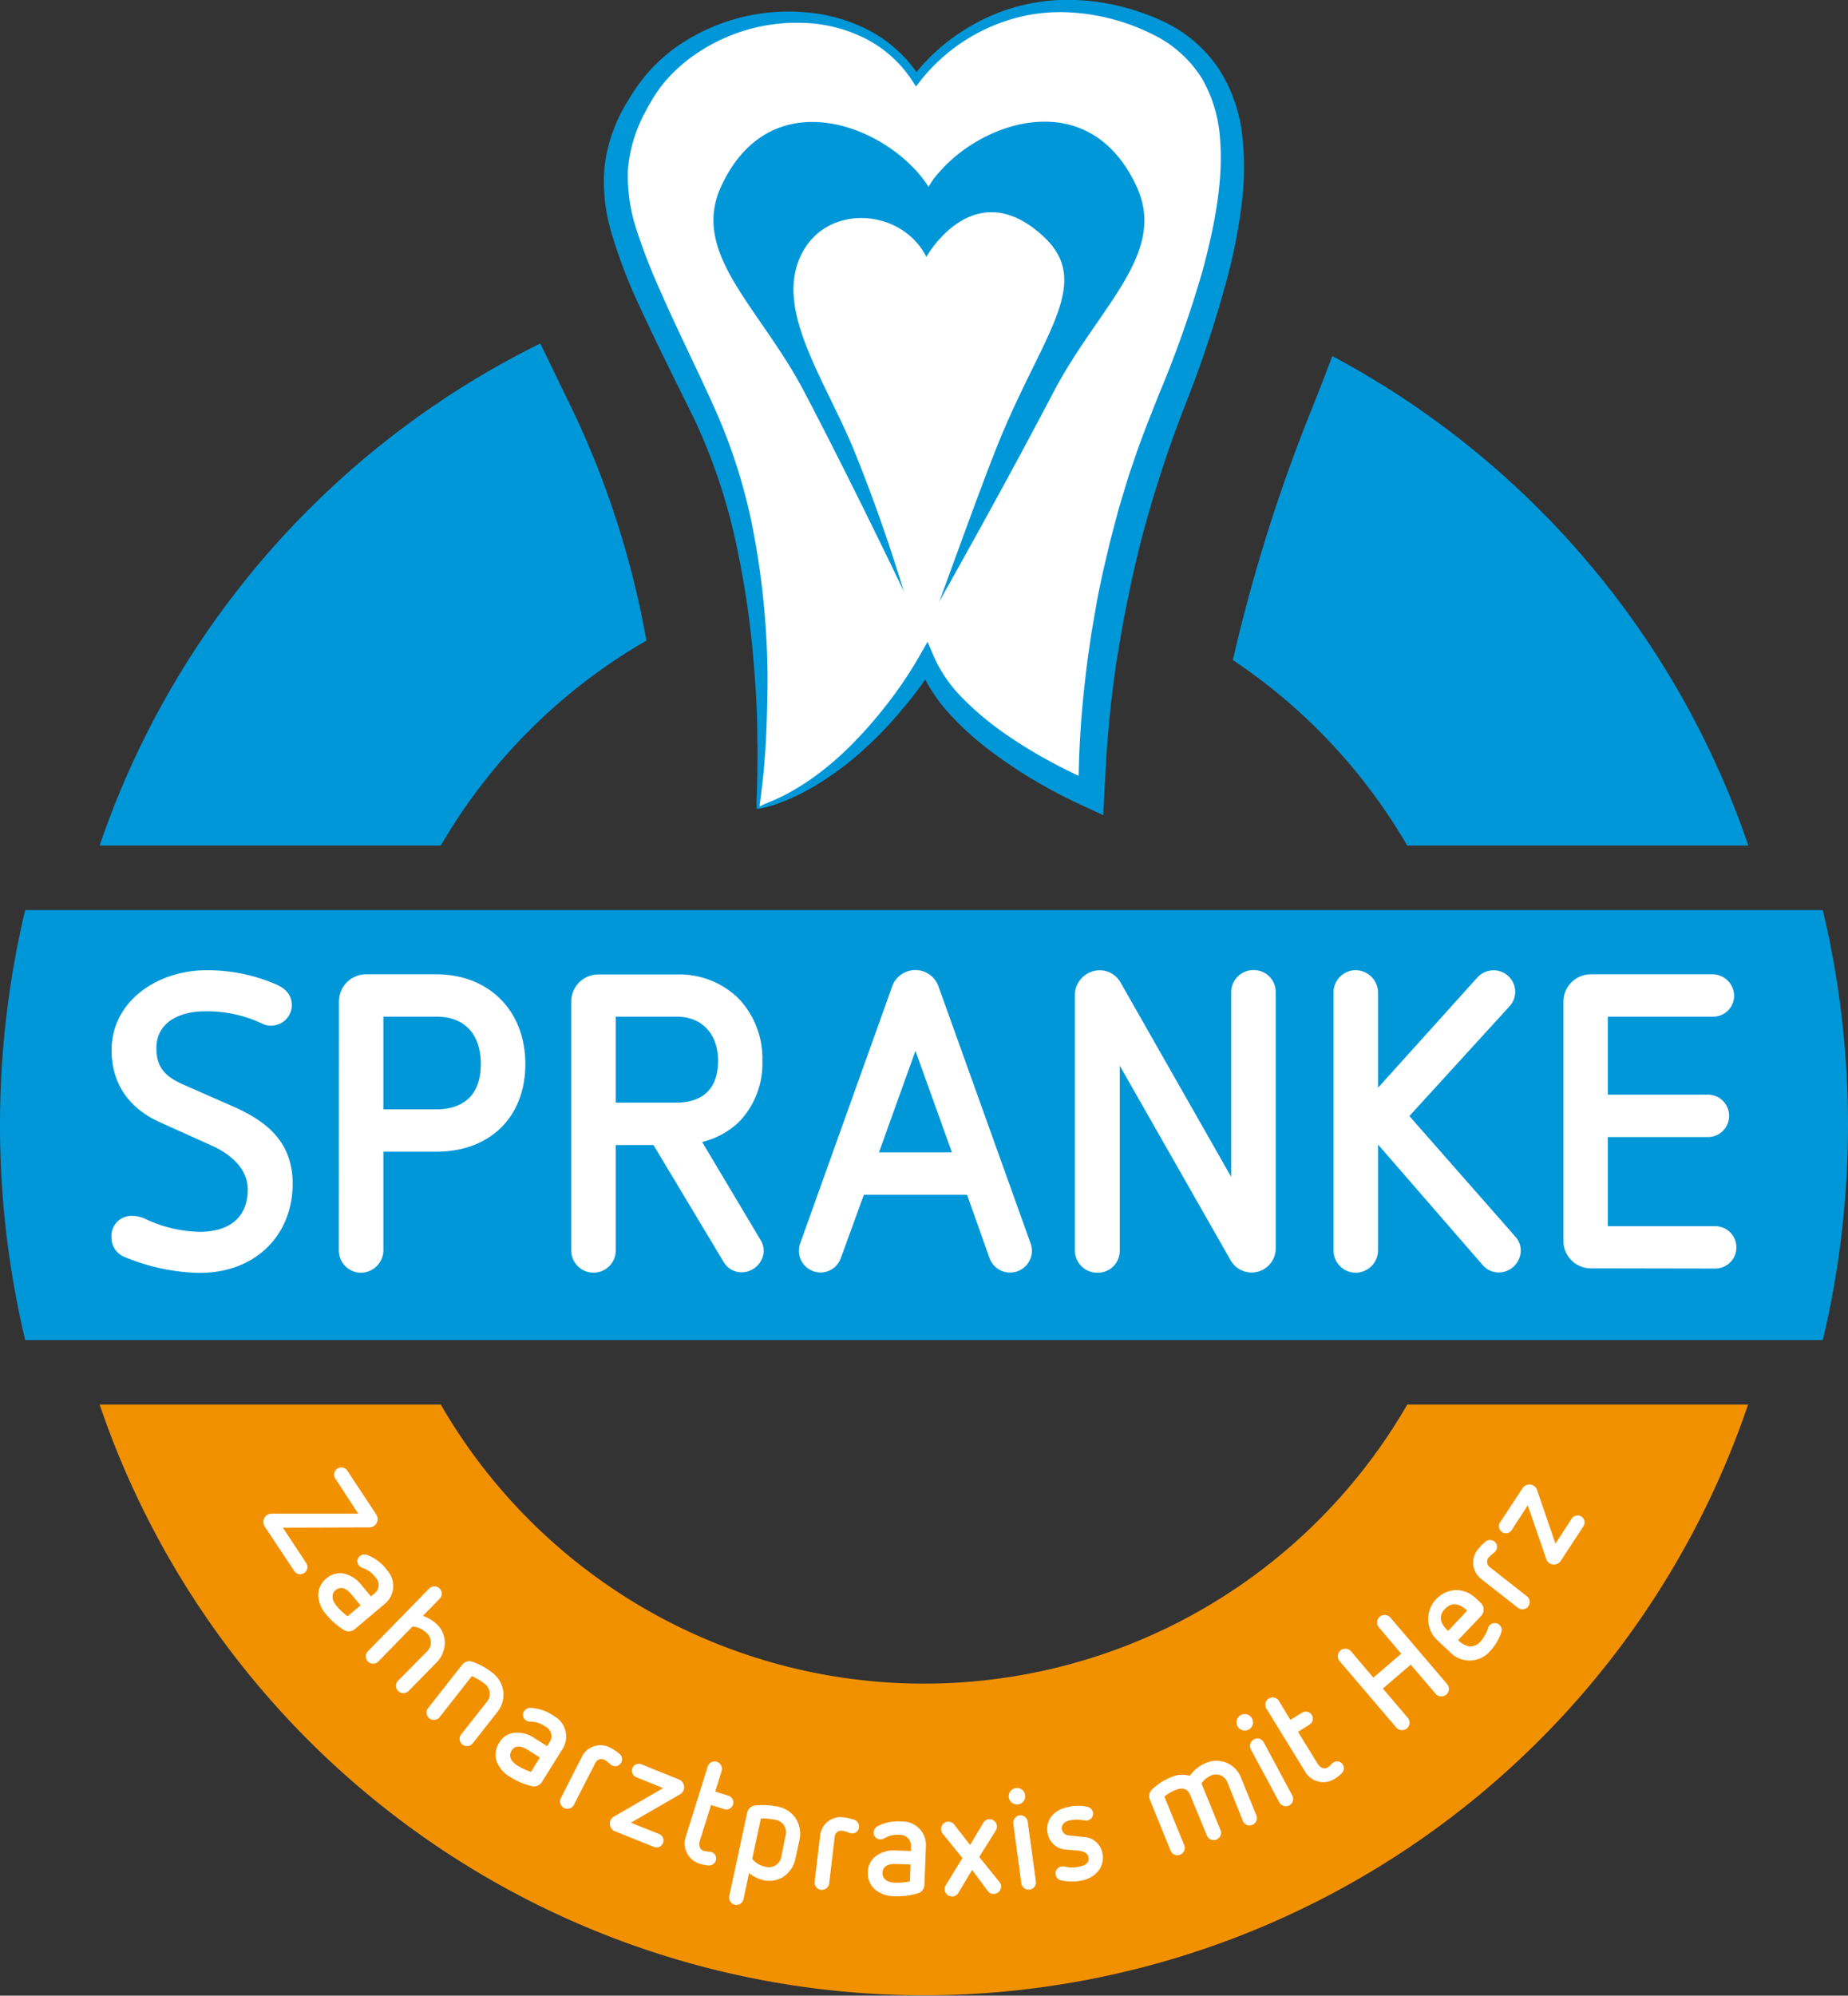 <svg id="Ebene_1" data-name="Ebene 1" xmlns="http://www.w3.org/2000/svg" width="331.83" height="358.18" viewBox="0 0 331.83 358.18"><rect x="0" y="0" width="331.83" height="358.18" fill="#333333" stroke="none"/><defs><style>.cls-1{fill:#0097d9;}.cls-2{fill:#f29100;}.cls-3{fill:#fff;}</style></defs><title>Spranke-Logo-v1</title><path class="cls-1" d="M857.24,292.92H534.45a166.91,166.91,0,0,0,0,77.16H857.24a166.91,166.91,0,0,0,0-77.16Z" transform="translate(-529.93 -129.57)"/><path class="cls-2" d="M782.62,381.66a100.2,100.2,0,0,1-173.54,0H547.82a156.31,156.31,0,0,0,296,0Z" transform="translate(-529.93 -129.57)"/><path class="cls-1" d="M633.27,204.28c-2.24-4.64-4.35-9-6.32-13.06a156.79,156.79,0,0,0-79.13,90.11h61.26A101,101,0,0,1,646,244.55,162.44,162.44,0,0,0,633.27,204.28Z" transform="translate(-529.93 -129.57)"/><path class="cls-1" d="M769.16,193.48c-1.22,3.24-2.49,6.53-3.86,9.93a300.12,300.12,0,0,0-14,44.63,101,101,0,0,1,31.31,33.29h61.25A156.74,156.74,0,0,0,769.16,193.48Z" transform="translate(-529.93 -129.57)"/><path class="cls-3" d="M666,274.58s5-40.68-9.88-71.54-20.68-40.6-10.58-56.54C656,130,684,127.26,694.44,143.8c0,0,12.78-18.32,36.76-11.7s25.76,28,8.71,70.39a200.47,200.47,0,0,0-14,69.82s-24-10-29.56-24C696.33,248.3,683.93,269.62,666,274.58Z" transform="translate(-529.93 -129.57)"/><path class="cls-1" d="M665.86,274.77a.53.53,0,0,1-.08-.26v-.14l0-.19,0-.37,0-.74.07-1.49.07-3c0-2,.07-4,0-6q0-6-.49-11.88a163.86,163.86,0,0,0-3.29-23.41,104.41,104.41,0,0,0-7.39-22.19c-3.48-7.08-7.09-14.22-10.43-21.52A92,92,0,0,1,640,172.26a32.44,32.44,0,0,1-1.54-12.58,28.64,28.64,0,0,1,4.21-12,34.14,34.14,0,0,1,3.64-5.12,31.15,31.15,0,0,1,4.64-4.26,35.09,35.09,0,0,1,23.37-6.54,29.71,29.71,0,0,1,11.75,3.32,24.11,24.11,0,0,1,9,8.28l-1.26,0A35.15,35.15,0,0,1,703,135a34.27,34.27,0,0,1,11.48-4.71,35,35,0,0,1,6.21-.74,39.58,39.58,0,0,1,6.25.36,41.78,41.78,0,0,1,12,3.57,24.49,24.49,0,0,1,9.77,8.35A27.61,27.61,0,0,1,753,154a51.67,51.67,0,0,1-.17,12.62,97.2,97.2,0,0,1-2.36,12.19,207.74,207.74,0,0,1-7.69,23.35A220.53,220.53,0,0,0,735.25,225l-.76,2.9-.69,2.92-.68,2.92-.59,2.93c-.43,2-.8,3.92-1.15,5.89s-.66,3.94-1,5.92c-.57,3.95-1.07,7.92-1.4,11.91-.18,2-.34,4-.45,6l-.33,6.1-.18,3.39L725,274.47a94.1,94.1,0,0,1-8.89-4.57,87.33,87.33,0,0,1-8.3-5.53,51.78,51.78,0,0,1-7.46-6.76,28.26,28.26,0,0,1-5.49-8.73l2.86.22a77.08,77.08,0,0,1-6.28,8.37,69.12,69.12,0,0,1-7.3,7.42,54.77,54.77,0,0,1-8.45,6.07,40.23,40.23,0,0,1-4.66,2.29c-.81.31-1.61.63-2.44.88A15.23,15.23,0,0,1,665.86,274.77Zm.32-.38c.39-.17.72-.36,1-.49l1.11-.46c.78-.31,1.54-.69,2.3-1.05a45.06,45.06,0,0,0,4.35-2.56,53.7,53.7,0,0,0,7.75-6.45,78.47,78.47,0,0,0,6.64-7.58,73.09,73.09,0,0,0,5.59-8.3l1.56-2.74,1.29,3A25,25,0,0,0,703,255.1a51.86,51.86,0,0,0,7.17,6,82,82,0,0,0,8.08,5,90.83,90.83,0,0,0,8.51,4.1l-3.24,2,.16-6q.1-3.08.31-6.14c.28-4.1.73-8.18,1.25-12.24.3-2,.55-4.07.92-6.09s.67-4.05,1.09-6.06l.62-3,.7-3,.71-3,.79-3,.8-3,.89-2.94.9-2.95,1-2.91c1.3-3.89,2.87-7.73,4.36-11.5A200.64,200.64,0,0,0,746,177.68c2-7.66,3.62-15.55,3-23.22a24.93,24.93,0,0,0-3.2-10.73,21.35,21.35,0,0,0-8.17-7.62,37.75,37.75,0,0,0-16.9-4.36,32,32,0,0,0-5.86.47,32.61,32.61,0,0,0-19.78,12l-.69.88-.58-.91a22,22,0,0,0-8.44-7.67,26.51,26.51,0,0,0-11.12-2.84,32.08,32.08,0,0,0-21.37,7.06,28.1,28.1,0,0,0-4,4,31.3,31.3,0,0,0-3,4.76A26.1,26.1,0,0,0,642.68,160,30.64,30.64,0,0,0,644.29,171a104.53,104.53,0,0,0,4.24,10.86c3.16,7.23,6.75,14.31,10,21.63a100,100,0,0,1,7,23.24,144.44,144.44,0,0,1,2.22,24q0,6-.3,12-.18,3-.46,6l-.35,3-.19,1.49-.11.74,0,.37,0,.18s0,.11,0,.05A.1.1,0,0,0,666.18,274.39Z" transform="translate(-529.93 -129.57)"/><path class="cls-1" d="M734,163c-8.07-17.37-25.92-12.35-34.52-3.51h0l-.82.9,0,0h0a14.91,14.91,0,0,0-2,2.71c-6.74-10.66-28.13-19.67-37.21-.14-5.64,12.14,6.91,21.68,14.93,37,9.58,18.3,18.61,37.32,20.74,41.85a7.83,7.83,0,0,0,.48,1s12.52-21.9,23.49-42.85C727.1,184.66,739.65,175.11,734,163Z" transform="translate(-529.93 -129.57)"/><path class="cls-3" d="M695.26,246.46a298.46,298.46,0,0,0-12.11-36.39c-5.32-12.7-13.84-24.55-9.59-34.26,4.35-9.95,18.29-8.95,22.71-.13,0,0,8.48-15.25,21-3.69,9.17,8.47-.31,17.66-8.36,37.82C705.1,219.38,699.11,236.43,695.26,246.46Z" transform="translate(-529.93 -129.57)"/><path class="cls-3" d="M558.86,331.09c-5.88-2.56-8.89-7.15-8.89-13,0-9,8.44-14.38,17-14.38a31,31,0,0,1,12.42,2.49c1.58.67,2.94,1.73,2.94,3.84a3.7,3.7,0,0,1-3.77,3.61,3.44,3.44,0,0,1-1.43-.3,23.1,23.1,0,0,0-10.54-2.26c-3.69,0-8.58,1.51-8.58,6.63,0,3.53,1.73,5.12,4.74,6.47l8.58,3.77c5.73,2.48,11.15,6,11.15,14.07,0,9.11-6.55,16-16.72,16a36.78,36.78,0,0,1-13.47-2.86,3.71,3.71,0,0,1-2.34-3.53,3.58,3.58,0,0,1,3.62-3.84,5.72,5.72,0,0,1,2.41.52,23.84,23.84,0,0,0,9.78,2.34c5.42,0,8.66-2.64,8.66-7.61,0-3.76-3.16-6.4-6.55-7.9Z" transform="translate(-529.93 -129.57)"/><path class="cls-3" d="M590.79,309.25a4.87,4.87,0,0,1,4.9-4.81h12.57c9.41,0,16,6.47,16,16.11,0,9.48-6.32,15.73-16,15.73h-9.49V354a4.06,4.06,0,0,1-4,4,4,4,0,0,1-4-4Zm17.47,19.43c3.76,0,8-1.58,8-8.13,0-5.27-2.79-8.51-8-8.51h-9.49v16.64Z" transform="translate(-529.93 -129.57)"/><path class="cls-3" d="M647.27,335.08H640.5v19a4,4,0,0,1-4,3.91,4,4,0,0,1-4-3.91v-44.8a4.86,4.86,0,0,1,4.89-4.81h14a15.22,15.22,0,0,1,11.06,4.21,15.57,15.57,0,0,1,4.37,11.29A15.06,15.06,0,0,1,662.56,331a14.67,14.67,0,0,1-6.55,3.54l10.46,17.54a4,4,0,0,1,.6,2,4,4,0,0,1-3.91,3.84,3.73,3.73,0,0,1-3.31-1.88Zm4.15-7.61c3.46,0,7.45-1.43,7.45-7.53,0-4.51-2.64-7.9-7.45-7.9H640.5v15.43Z" transform="translate(-529.93 -129.57)"/><path class="cls-3" d="M703.57,344H685.05L680.9,355.4a3.87,3.87,0,0,1-3.68,2.56,3.91,3.91,0,0,1-3.84-3.91,3.83,3.83,0,0,1,.22-1.28l16.56-46.23a4.41,4.41,0,0,1,8.29.08L715,352.77a3.83,3.83,0,0,1,.22,1.28,3.92,3.92,0,0,1-7.6,1.35Zm-9.26-25.82-6.55,18.22h13.1Z" transform="translate(-529.93 -129.57)"/><path class="cls-3" d="M731,320.85v33.2A3.94,3.94,0,0,1,727,358a4,4,0,0,1-4.06-3.91v-46a4.47,4.47,0,0,1,4.36-4.37,4.3,4.3,0,0,1,3.84,2.19L751,340.8V307.6a4,4,0,0,1,4.07-3.92A3.93,3.93,0,0,1,759,307.6v46a4.33,4.33,0,0,1-8.13,2.11Z" transform="translate(-529.93 -129.57)"/><path class="cls-3" d="M777.38,335v19a4.06,4.06,0,0,1-4,4,4,4,0,0,1-4-4v-46.3a4,4,0,0,1,4-4,4.07,4.07,0,0,1,4,4v17.09L795.22,305a4,4,0,0,1,2.94-1.28A3.88,3.88,0,0,1,802,307.6a3.78,3.78,0,0,1-1,2.56L783,329.88l19,21.61a3.76,3.76,0,0,1,1,2.56,4,4,0,0,1-3.92,3.91,3.85,3.85,0,0,1-2.93-1.35Z" transform="translate(-529.93 -129.57)"/><path class="cls-3" d="M815.56,357.21a4.92,4.92,0,0,1-4.9-4.82V309.25a4.92,4.92,0,0,1,4.9-4.81h21.83a3.89,3.89,0,0,1,3.92,3.91,3.76,3.76,0,0,1-3.92,3.69H818.64v14h17.77a3.81,3.81,0,1,1,0,7.61H818.64v16h19.28a3.8,3.8,0,1,1,0,7.6Z" transform="translate(-529.93 -129.57)"/><path class="cls-3" d="M577.46,403.54a1.49,1.49,0,0,1,.42-2.05,1.46,1.46,0,0,1,.78-.24l15.6,0L590.18,395a1.29,1.29,0,1,1,2.15-1.42l5.17,7.83a1.5,1.5,0,0,1-.41,2.05,1.59,1.59,0,0,1-.76.25l-15.61.05,4.16,6.3a1.29,1.29,0,1,1-2.15,1.42Z" transform="translate(-529.93 -129.57)"/><path class="cls-3" d="M593.6,422a1.64,1.64,0,0,1-1.91.13,12.77,12.77,0,0,1-3.15-2.76,5.43,5.43,0,0,1-1.46-3.52,3.83,3.83,0,0,1,1.48-3,3.64,3.64,0,0,1,3.11-.85,5.47,5.47,0,0,1,3.19,2.09l1.68,2,.68-.57a1.91,1.91,0,0,0,.12-2.85,4.64,4.64,0,0,0-2.28-1.68,1.42,1.42,0,0,1-.64-.4,1.19,1.19,0,0,1,.09-1.69,1.32,1.32,0,0,1,1.31-.26,7.92,7.92,0,0,1,3.6,2.74,4.19,4.19,0,0,1-.52,6.16Zm1.07-4.3-1.67-2c-1.42-1.71-2.43-1-2.76-.77s-1.25,1.21.16,2.92a11.84,11.84,0,0,0,1.94,1.81Z" transform="translate(-529.93 -129.57)"/><path class="cls-3" d="M606.49,426.09a2.28,2.28,0,0,0-.06-3.52A3.93,3.93,0,0,0,604,421.5l-6.13,6.27a1.31,1.31,0,1,1-1.88-1.83l11-11.25a1.31,1.31,0,1,1,1.88,1.83l-3,3.07a6.8,6.8,0,0,1,2.36,1.38,4.6,4.6,0,0,1,1.57,3.46,5.13,5.13,0,0,1-1.6,3.64l-4.9,5a1.32,1.32,0,0,1-1.87,0,1.3,1.3,0,0,1,0-1.86Z" transform="translate(-529.93 -129.57)"/><path class="cls-3" d="M617.24,435.16a2.27,2.27,0,0,0-.44-3.49,10.15,10.15,0,0,0-2.14-1.27l-5.79,7.36a1.31,1.31,0,1,1-2.06-1.63l6.11-7.77a1.63,1.63,0,0,1,1.85-.53,12.1,12.1,0,0,1,3.53,1.94,5,5,0,0,1,2,3.41,5,5,0,0,1-1.14,3.76l-4.34,5.51a1.31,1.31,0,0,1-1.86.23,1.3,1.3,0,0,1-.2-1.85Z" transform="translate(-529.93 -129.57)"/><path class="cls-3" d="M627.21,449.44a1.66,1.66,0,0,1-1.78.72,12.81,12.81,0,0,1-3.85-1.64,5.49,5.49,0,0,1-2.49-2.89,3.84,3.84,0,0,1,.49-3.28,3.61,3.61,0,0,1,2.68-1.78,5.51,5.51,0,0,1,3.69,1l2.22,1.4.48-.76a1.92,1.92,0,0,0-.78-2.75,4.56,4.56,0,0,0-2.69-.88,1.37,1.37,0,0,1-.73-.19,1.19,1.19,0,0,1-.45-1.63,1.35,1.35,0,0,1,1.17-.66,8,8,0,0,1,4.27,1.49,4.19,4.19,0,0,1,1.43,6Zm-.33-4.42-2.22-1.4c-1.88-1.18-2.63-.24-2.86.13s-.81,1.54,1.07,2.72a11.63,11.63,0,0,0,2.4,1.12Z" transform="translate(-529.93 -129.57)"/><path class="cls-3" d="M634.4,444.9a3.73,3.73,0,0,1,5.12-1.65,9.86,9.86,0,0,1,1.6,1.06,1.27,1.27,0,0,1,.36,1.59,1.21,1.21,0,0,1-1.67.52,1.57,1.57,0,0,1-.36-.25,5.9,5.9,0,0,0-1-.76,1.19,1.19,0,0,0-1.58.51l-3.89,7.58a1.31,1.31,0,1,1-2.34-1.2Z" transform="translate(-529.93 -129.57)"/><path class="cls-3" d="M640.35,458.25a1.47,1.47,0,0,1-.81-1.92,1.32,1.32,0,0,1,.62-.71L649,450.5l-4.82-1.95a1.25,1.25,0,1,1,.94-2.32l6.73,2.73a1.49,1.49,0,0,1,.82,1.93,1.35,1.35,0,0,1-.56.68l-8.9,5.14,5,2a1.25,1.25,0,1,1-.92,2.32Z" transform="translate(-529.93 -129.57)"/><path class="cls-3" d="M657,446.65a1.31,1.31,0,1,1,2.51.78l-1.15,3.7,2.36.74a1.26,1.26,0,1,1-.75,2.41l-2.36-.74-2,6.36c-.28.92,0,1.66.66,1.86a13.44,13.44,0,0,0,1.35.2,1.23,1.23,0,0,1,.85,1.55,1.3,1.3,0,0,1-1.44.86,7.19,7.19,0,0,1-1.48-.3,3.8,3.8,0,0,1-2.45-4.93Z" transform="translate(-529.93 -129.57)"/><path class="cls-3" d="M664.1,454.91a1.62,1.62,0,0,1,1.42-1.29,13,13,0,0,1,4,.19,5,5,0,0,1,3.32,2.17,5.1,5.1,0,0,1,.63,3.89l-.68,3.14a5.16,5.16,0,0,1-2.15,3.37,4.65,4.65,0,0,1-3.76.61,7,7,0,0,1-2.45-1.21l-1,4.66a1.31,1.31,0,0,1-1.55,1,1.33,1.33,0,0,1-1-1.58Zm6.87,4.21a2.27,2.27,0,0,0-1.92-2.94,10,10,0,0,0-2.49-.22L665,463.19a3.86,3.86,0,0,0,2.24,1.39,2.26,2.26,0,0,0,3-1.89Z" transform="translate(-529.93 -129.57)"/><path class="cls-3" d="M677.19,459.06a3.7,3.7,0,0,1,4.23-3.31,10.42,10.42,0,0,1,1.88.43,1.28,1.28,0,0,1,.88,1.37,1.2,1.2,0,0,1-1.39,1.06,1.06,1.06,0,0,1-.42-.1,5.8,5.8,0,0,0-1.24-.36,1.19,1.19,0,0,0-1.31,1l-1,8.46a1.31,1.31,0,1,1-2.61-.32Z" transform="translate(-529.93 -129.57)"/><path class="cls-3" d="M695.92,467.87a1.63,1.63,0,0,1-1.17,1.51,13.18,13.18,0,0,1-4.15.53,5.5,5.5,0,0,1-3.61-1.25,3.86,3.86,0,0,1-1.22-3.08,3.58,3.58,0,0,1,1.43-2.88,5.46,5.46,0,0,1,3.68-1l2.62.09,0-.89a1.92,1.92,0,0,0-2-2,4.59,4.59,0,0,0-2.77.6,1.45,1.45,0,0,1-.72.2,1.2,1.2,0,0,1-1.21-1.19,1.33,1.33,0,0,1,.67-1.15,8,8,0,0,1,4.45-.86,4.19,4.19,0,0,1,4.26,4.48Zm-2.5-3.66-2.62-.09c-2.22-.07-2.39,1.12-2.41,1.55s.07,1.74,2.29,1.81a11,11,0,0,0,2.64-.24Z" transform="translate(-529.93 -129.57)"/><path class="cls-3" d="M704.48,465.19,702,469.33a1.32,1.32,0,0,1-2.44-.61,1.28,1.28,0,0,1,.18-.75l3-4.92-3.55-4.38a1.32,1.32,0,0,1,2.07-1.64l2.86,3.68,2.38-4a1.32,1.32,0,0,1,2.44.61,1.25,1.25,0,0,1-.18.75l-3,4.79,3.63,4.5a1.19,1.19,0,0,1,.31.72,1.37,1.37,0,0,1-1.27,1.41,1.25,1.25,0,0,1-1.1-.49Z" transform="translate(-529.93 -129.57)"/><path class="cls-3" d="M712.74,453.43a1.48,1.48,0,1,1,1.27-1.67A1.48,1.48,0,0,1,712.74,453.43Zm-.86,3.46A1.33,1.33,0,0,1,713,455.4a1.3,1.3,0,0,1,1.47,1.14l1.46,10.69a1.3,1.3,0,0,1-1.11,1.49,1.34,1.34,0,0,1-1.5-1.14Z" transform="translate(-529.93 -129.57)"/><path class="cls-3" d="M721.16,461.52a3.5,3.5,0,0,1-3.11-2.93c-.46-2.19,1-4.15,3.53-4.66a7.58,7.58,0,0,1,3.53-.09,1.3,1.3,0,0,1,1.07,1,1.23,1.23,0,0,1-.95,1.45,1.67,1.67,0,0,1-.63,0,6.55,6.55,0,0,0-2.57,0c-1,.21-1.59.85-1.42,1.7a1.37,1.37,0,0,0,1.28,1l2.61.29a3.53,3.53,0,0,1,3.38,2.94c.46,2.2-1,4.29-3.63,4.85a8.92,8.92,0,0,1-3.74,0,1.27,1.27,0,0,1,0-2.5,1.54,1.54,0,0,1,.6,0,5.59,5.59,0,0,0,2.72,0c1.2-.25,1.73-.82,1.55-1.67s-1-1.07-2-1.2Z" transform="translate(-529.93 -129.57)"/><path class="cls-3" d="M750.31,449.42a2.21,2.21,0,0,0-2.86-1.2,4.08,4.08,0,0,0-1.78,1.44l3.41,8.36a1.31,1.31,0,1,1-2.43,1l-3-7.25c-.56-1.37-1.6-1.36-2.64-.93a7.3,7.3,0,0,0-2,1.19l3.53,8.64a1.32,1.32,0,1,1-2.44,1l-3.7-9.09a1.7,1.7,0,0,1,.4-1.85,11.16,11.16,0,0,1,3.52-2.23,4.79,4.79,0,0,1,3.25-.2,6.5,6.5,0,0,1,2.91-2.31,4.7,4.7,0,0,1,6.28,2.64l2.76,6.75a1.32,1.32,0,0,1-.73,1.73,1.3,1.3,0,0,1-1.7-.74Z" transform="translate(-529.93 -129.57)"/><path class="cls-3" d="M754.14,440a1.48,1.48,0,1,1,.61-2A1.48,1.48,0,0,1,754.14,440Zm.4,3.55a1.34,1.34,0,0,1,.54-1.8,1.3,1.3,0,0,1,1.78.55l5.1,9.51a1.31,1.31,0,0,1-.52,1.79,1.35,1.35,0,0,1-1.8-.55Z" transform="translate(-529.93 -129.57)"/><path class="cls-3" d="M757.39,436.33a1.32,1.32,0,1,1,2.24-1.38l2,3.3,2.11-1.29a1.26,1.26,0,1,1,1.32,2.15L763,440.4l3.49,5.67c.51.83,1.26,1.08,1.83.73s.63-.63,1-.88a1.23,1.23,0,0,1,1.73.37,1.3,1.3,0,0,1-.3,1.65,7,7,0,0,1-1.2.92,3.8,3.8,0,0,1-5.32-1.39Z" transform="translate(-529.93 -129.57)"/><path class="cls-3" d="M783.24,428.34l-5,4.3,4.47,5.24a1.36,1.36,0,0,1-.13,1.89,1.39,1.39,0,0,1-1.93-.14l-10.18-11.92a1.37,1.37,0,0,1,.15-1.91,1.39,1.39,0,0,1,1.91.15l4,4.73,5-4.3-4-4.73a1.35,1.35,0,1,1,2.05-1.76l10.19,11.93a1.34,1.34,0,0,1-.13,1.89,1.38,1.38,0,0,1-1.93-.14Z" transform="translate(-529.93 -129.57)"/><path class="cls-3" d="M791.75,423.94a3.69,3.69,0,0,0,2,1.12,2.37,2.37,0,0,0,2-.84,6.8,6.8,0,0,0,1.39-2.47,1.5,1.5,0,0,1,.27-.48,1.27,1.27,0,0,1,1.73-.09,1.21,1.21,0,0,1,.39,1.27,9,9,0,0,1-2,3.42,4.86,4.86,0,0,1-7.23.23l-2.35-2.2a5.21,5.21,0,0,1,3.32-8.93,5.09,5.09,0,0,1,3.66,1.46l.88.82a1.66,1.66,0,0,1,.08,2.34Zm1.63-5.29c-1.55-1.45-2.87-1.49-4-.3s-1,2.47.58,3.93Z" transform="translate(-529.93 -129.57)"/><path class="cls-3" d="M795.94,413a3.71,3.71,0,0,1-.64-5.33,9.2,9.2,0,0,1,1.34-1.38,1.28,1.28,0,0,1,1.63-.05,1.2,1.2,0,0,1,.19,1.74,1.29,1.29,0,0,1-.31.31,5.61,5.61,0,0,0-.95.87,1.19,1.19,0,0,0,.2,1.65l6.7,5.26a1.31,1.31,0,1,1-1.62,2.06Z" transform="translate(-529.93 -129.57)"/><path class="cls-3" d="M810.17,409.73a1.48,1.48,0,0,1-2,.43,1.4,1.4,0,0,1-.58-.75l-3.33-9.66-2.84,4.36a1.25,1.25,0,1,1-2.09-1.36l4-6.09a1.48,1.48,0,0,1,2-.43,1.39,1.39,0,0,1,.56.67l3.34,9.73,2.92-4.49a1.25,1.25,0,1,1,2.11,1.35Z" transform="translate(-529.93 -129.57)"/></svg>